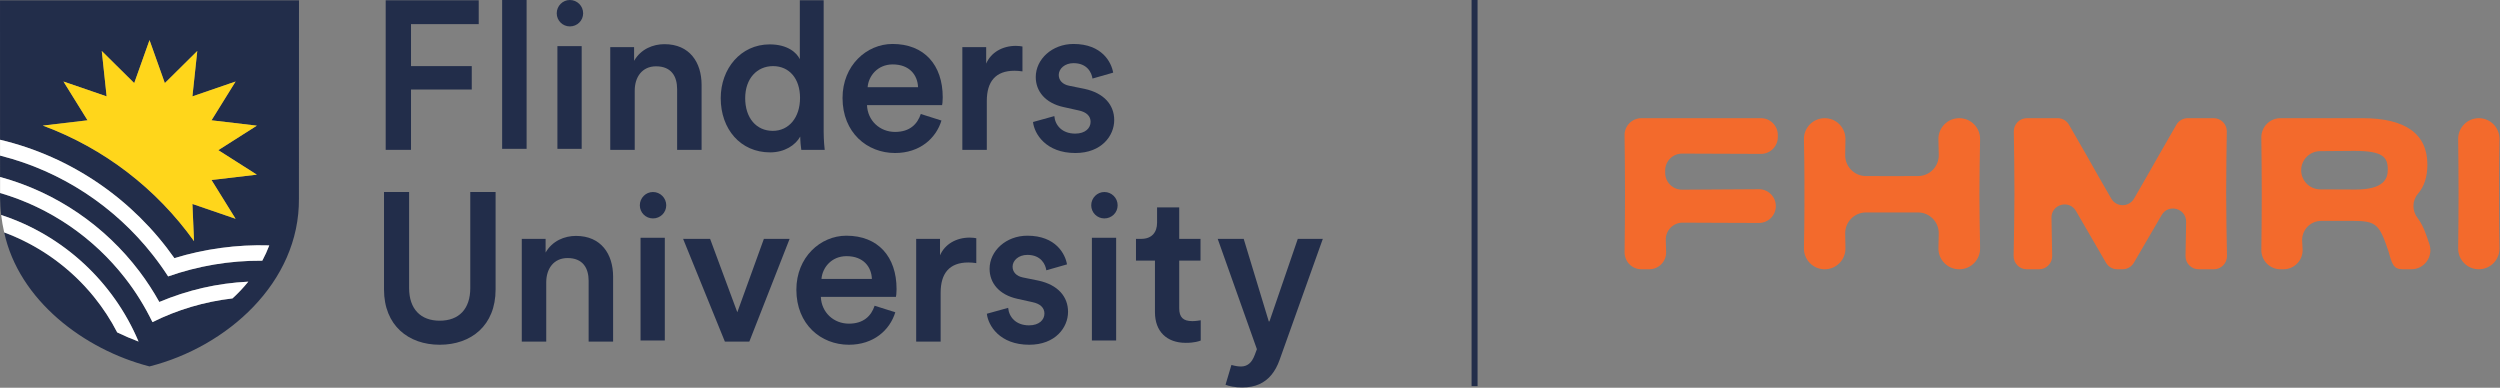 <?xml version="1.0" encoding="UTF-8" standalone="no"?>
<svg xmlns="http://www.w3.org/2000/svg" xmlns:xlink="http://www.w3.org/1999/xlink" xmlns:serif="http://www.serif.com/" width="100%" height="100%" viewBox="0 0 2882 447" version="1.1" xml:space="preserve" style="fill-rule:evenodd;clip-rule:evenodd;stroke-linejoin:round;stroke-miterlimit:2;">
    <rect x="0" y="0" width="2882" height="447" fill="#808080" stroke="none"/>
    <g transform="matrix(-8.333,0,0,8.333,14687.9,-29469.4)">
        <rect x="1558.21" y="3536.47" width="0.829" height="53.416" style="fill:rgb(34,45,74);"></rect>
    </g>
    <g transform="matrix(8.333,0,0,8.333,2030.04,310.417)">
        <path d="M0,-20.902L-16.538,-20.902C-17.838,-20.902 -18.887,-19.84 -18.871,-18.54C-18.844,-16.337 -18.808,-13.014 -18.808,-10.451C-18.808,-7.975 -18.842,-4.597 -18.868,-2.36C-18.883,-1.06 -17.834,0 -16.535,0L-15.453,0C-14.137,0 -13.081,-1.087 -13.121,-2.403C-13.137,-2.925 -13.154,-3.491 -13.169,-4.057C-13.204,-5.372 -12.143,-6.455 -10.828,-6.451C-9.032,-6.446 -7.251,-6.437 -5.508,-6.428C-4.124,-6.421 -1.942,-6.414 -0.283,-6.409C0.992,-6.405 2.033,-7.426 2.056,-8.701C2.079,-10.013 1.018,-11.086 -0.294,-11.076C-2.981,-11.055 -7.422,-11.022 -10.912,-11.011C-12.204,-11.006 -13.252,-12.052 -13.252,-13.344L-13.252,-13.67C-13.252,-14.961 -12.204,-16.007 -10.913,-16.004C-7.55,-15.995 -2.812,-15.975 -0.009,-15.963C1.283,-15.957 2.333,-17.003 2.333,-18.295L2.333,-18.568C2.334,-19.857 1.289,-20.902 0,-20.902" style="fill:rgb(243,106,44);fill-rule:nonzero;"></path>
    </g>
    <g transform="matrix(8.333,0,0,8.333,2258.72,310.417)">
        <path d="M0,-20.902L-0.022,-20.902C-1.634,-20.902 -2.93,-19.575 -2.893,-17.964C-2.877,-17.274 -2.86,-16.532 -2.846,-15.824C-2.814,-14.225 -4.093,-12.908 -5.692,-12.895C-6.888,-12.885 -8.124,-12.885 -9.339,-12.885C-10.54,-12.885 -11.761,-12.885 -12.945,-12.895C-14.539,-12.908 -15.816,-14.218 -15.791,-15.812C-15.78,-16.539 -15.767,-17.287 -15.754,-17.977C-15.724,-19.584 -17.018,-20.902 -18.625,-20.902L-18.627,-20.902C-20.235,-20.902 -21.53,-19.583 -21.499,-17.975C-21.464,-16.185 -21.428,-13.923 -21.429,-12.238L-21.431,-10.451L-21.429,-8.656C-21.428,-6.954 -21.463,-4.705 -21.497,-2.926C-21.529,-1.318 -20.234,0 -18.626,0C-17.019,0 -15.724,-1.318 -15.755,-2.925C-15.767,-3.571 -15.779,-4.267 -15.79,-4.944C-15.815,-6.544 -14.529,-7.857 -12.928,-7.861C-12.22,-7.863 -11.502,-7.862 -10.793,-7.86C-9.817,-7.858 -8.844,-7.858 -7.868,-7.86C-7.151,-7.862 -6.425,-7.863 -5.709,-7.861C-4.103,-7.857 -2.815,-6.536 -2.848,-4.93C-2.861,-4.27 -2.876,-3.582 -2.891,-2.937C-2.928,-1.326 -1.632,0 -0.02,0L-0.001,0C1.607,0 2.901,-1.318 2.871,-2.925C2.828,-5.161 2.779,-8.229 2.779,-10.451C2.779,-12.678 2.829,-15.742 2.871,-17.976C2.902,-19.584 1.608,-20.902 0,-20.902" style="fill:rgb(243,106,44);fill-rule:nonzero;"></path>
    </g>
    <g transform="matrix(8.333,0,0,8.333,2566.32,223.548)">
        <path d="M0,-0.053C0,-3.022 0.052,-6.535 0.088,-8.631C0.105,-9.647 -0.713,-10.478 -1.729,-10.478L-5.312,-10.478C-5.96,-10.478 -6.558,-10.134 -6.883,-9.573C-7.488,-8.53 -8.49,-6.795 -9.212,-5.523C-10.279,-3.64 -11.489,-1.507 -12.733,0.632C-12.738,0.64 -12.743,0.648 -12.747,0.656C-13.448,1.854 -15.171,1.862 -15.882,0.671C-15.895,0.65 -15.908,0.628 -15.921,0.606C-17.167,-1.529 -18.342,-3.615 -19.378,-5.456C-20.108,-6.751 -21.133,-8.521 -21.748,-9.576C-22.073,-10.136 -22.67,-10.478 -23.317,-10.478L-27.561,-10.478C-28.577,-10.478 -29.395,-9.647 -29.378,-8.631C-29.342,-6.535 -29.29,-3.022 -29.29,-0.053C-29.29,2.563 -29.358,6.339 -29.403,8.571C-29.423,9.589 -28.604,10.425 -27.586,10.425L-25.886,10.425C-24.87,10.425 -24.051,9.592 -24.07,8.575C-24.094,7.212 -24.13,5.262 -24.166,3.308C-24.201,1.433 -21.716,0.74 -20.777,2.364C-19.178,5.127 -17.465,8.077 -16.625,9.521C-16.299,10.081 -15.701,10.425 -15.054,10.425L-14.34,10.425C-13.694,10.425 -13.098,10.083 -12.772,9.526C-11.98,8.17 -10.413,5.488 -8.926,2.927C-7.985,1.306 -5.505,1.999 -5.539,3.873C-5.57,5.618 -5.601,7.338 -5.623,8.577C-5.641,9.593 -4.822,10.425 -3.806,10.425L-1.704,10.425C-0.686,10.425 0.133,9.589 0.113,8.571C0.068,6.339 0,2.563 0,-0.053" style="fill:rgb(243,106,44);fill-rule:nonzero;"></path>
    </g>
    <g transform="matrix(8.333,0,0,8.333,2652.79,250.489)">
        <path d="M0,-6.519C0.005,-7.96 1.163,-9.131 2.604,-9.151C4.432,-9.177 6.362,-9.187 7.326,-9.187C11.286,-9.187 11.983,-8.351 11.983,-6.593C11.983,-5.412 11.523,-3.841 7.538,-3.841C5.693,-3.841 4.005,-3.849 2.62,-3.862C1.165,-3.876 -0.005,-5.063 0,-6.519M17.647,3.449C17.536,3.128 17.42,2.791 17.297,2.436C16.95,1.467 16.575,0.706 16.107,0.107C15.333,-0.884 15.327,-2.298 16.15,-3.248C17.027,-4.262 17.46,-5.603 17.46,-7.281C17.46,-11.548 14.433,-13.711 8.464,-13.711L-2.865,-13.711C-4.338,-13.711 -5.526,-12.509 -5.51,-11.037C-5.484,-8.8 -5.454,-5.607 -5.454,-3.259C-5.454,-0.205 -5.481,2.138 -5.506,4.205C-5.507,4.295 -5.508,4.4 -5.51,4.517C-5.526,5.989 -4.337,7.192 -2.865,7.192L-2.446,7.192C-0.928,7.192 0.278,5.919 0.195,4.403C0.175,4.042 0.155,3.661 0.136,3.271C0.063,1.762 1.266,0.497 2.777,0.497L7.194,0.497C10.415,0.497 10.829,1.022 12.06,4.651C12.077,4.701 12.093,4.755 12.107,4.806C12.572,6.492 12.787,7.192 14.047,7.192L15.24,7.192C17.069,7.192 18.334,5.379 17.72,3.657C17.694,3.585 17.67,3.516 17.647,3.449" style="fill:rgb(243,106,44);fill-rule:nonzero;"></path>
    </g>
    <g transform="matrix(8.333,0,0,8.333,2880.96,206.287)">
        <path d="M0,4.09L0.002,2.018L0,-0.079C-0.002,-1.652 0.024,-3.791 0.05,-5.508C0.074,-7.102 -1.211,-8.406 -2.806,-8.406C-4.397,-8.406 -5.681,-7.107 -5.662,-5.516C-5.636,-3.35 -5.607,-0.357 -5.607,2.045C-5.607,4.44 -5.636,7.437 -5.662,9.606C-5.681,11.197 -4.397,12.496 -2.806,12.496C-1.211,12.496 0.074,11.192 0.051,9.598C0.024,7.856 -0.002,5.678 0,4.09" style="fill:rgb(243,106,44);fill-rule:nonzero;"></path>
    </g>
    <g transform="matrix(8.333,0,0,8.333,542.139,286.788)">
        <path d="M0,5.427C0,8.345 -1.576,9.95 -4.231,9.95C-6.858,9.95 -8.463,8.345 -8.463,5.427L-8.463,-7.85L-11.935,-7.85L-11.935,5.631C-11.935,10.621 -8.55,13.277 -4.231,13.277C0.117,13.277 3.502,10.621 3.502,5.631L3.502,-7.85L0,-7.85L0,5.427Z" style="fill:rgb(34,45,74);fill-rule:nonzero;"></path>
    </g>
    <g transform="matrix(8.333,0,0,8.333,663.988,393.774)">
        <path d="M0,-14.619C-1.576,-14.619 -3.268,-13.948 -4.202,-12.314L-4.202,-14.211L-7.499,-14.211L-7.499,0L-4.114,0L-4.114,-8.199C-4.114,-10.067 -3.093,-11.555 -1.167,-11.555C0.963,-11.555 1.751,-10.154 1.751,-8.403L1.751,0L5.136,0L5.136,-8.987C5.136,-12.109 3.473,-14.619 0,-14.619" style="fill:rgb(34,45,74);fill-rule:nonzero;"></path>
    </g>
    <g transform="matrix(8.333,0,0,8.333,849.97,309.153)">
        <path d="M0,6.099L-3.764,-4.056L-7.499,-4.056L-1.721,10.155L1.664,10.155L7.237,-4.056L3.677,-4.056L0,6.099Z" style="fill:rgb(34,45,74);fill-rule:nonzero;"></path>
    </g>
    <g transform="matrix(8.333,0,0,8.333,975.685,397.424)">
        <path d="M0,-15.086C-3.589,-15.086 -6.916,-12.11 -6.916,-7.616C-6.916,-2.801 -3.502,0 0.35,0C3.764,0 6.011,-2.013 6.77,-4.493L3.91,-5.398C3.443,-3.998 2.393,-2.918 0.35,-2.918C-1.751,-2.918 -3.443,-4.465 -3.531,-6.624L6.858,-6.624C6.887,-6.682 6.945,-7.149 6.945,-7.703C6.945,-12.197 4.377,-15.086 0,-15.086M-3.443,-9.104C-3.327,-10.621 -2.101,-12.256 0.029,-12.256C2.364,-12.256 3.473,-10.767 3.531,-9.104L-3.443,-9.104Z" style="fill:rgb(34,45,74);fill-rule:nonzero;"></path>
    </g>
    <g transform="matrix(8.333,0,0,8.333,1083.65,373.354)">
        <path d="M0,-9.484L0,-11.76L-3.298,-11.76L-3.298,2.451L0.087,2.451L0.087,-4.319C0.087,-6.974 1.284,-8.492 3.91,-8.492C4.26,-8.492 4.639,-8.463 5.019,-8.404L5.019,-11.848C4.873,-11.877 4.523,-11.935 4.114,-11.935C2.247,-11.935 0.671,-11.03 0,-9.484" style="fill:rgb(34,45,74);fill-rule:nonzero;"></path>
    </g>
    <g transform="matrix(8.333,0,0,8.333,1197.21,345.633)">
        <path d="M0,-2.656L-2.159,-3.093C-3.035,-3.268 -3.589,-3.823 -3.589,-4.582C-3.589,-5.457 -2.743,-6.216 -1.547,-6.216C0.35,-6.216 0.963,-4.903 1.08,-4.086L3.94,-4.903C3.706,-6.303 2.422,-8.871 -1.547,-8.871C-4.494,-8.871 -6.77,-6.77 -6.77,-4.29C-6.77,-2.334 -5.457,-0.701 -2.947,-0.146L-0.846,0.321C0.292,0.554 0.817,1.138 0.817,1.896C0.817,2.772 0.088,3.531 -1.313,3.531C-3.122,3.531 -4.085,2.393 -4.202,1.109L-7.149,1.926C-6.974,3.531 -5.398,6.215 -1.284,6.215C2.335,6.215 4.085,3.822 4.085,1.663C4.085,-0.438 2.685,-2.072 0,-2.656" style="fill:rgb(34,45,74);fill-rule:nonzero;"></path>
    </g>
    <g transform="matrix(8.333,0,0,8.333,-11289.1,-29247.8)">
        <rect x="1505.8" y="3542.77" width="3.356" height="14.211" style="fill:rgb(34,45,74);"></rect>
    </g>
    <g transform="matrix(8.333,0,0,8.333,1359.4,278.992)">
        <path d="M0,9.164L0,2.569L2.947,2.569L2.947,-0.437L0,-0.437L0,-4.785L-3.064,-4.785L-3.064,-2.654C-3.064,-1.4 -3.735,-0.437 -5.253,-0.437L-5.982,-0.437L-5.982,2.569L-3.356,2.569L-3.356,9.718C-3.356,12.374 -1.722,13.949 0.905,13.949C2.13,13.949 2.772,13.716 2.976,13.628L2.976,10.827C2.83,10.856 2.276,10.944 1.809,10.944C0.554,10.944 0,10.419 0,9.164" style="fill:rgb(34,45,74);fill-rule:nonzero;"></path>
    </g>
    <g transform="matrix(8.333,0,0,8.333,-11289.1,-29247.8)">
        <rect x="1443.36" y="3542.77" width="3.356" height="14.211" style="fill:rgb(34,45,74);"></rect>
    </g>
    <g transform="matrix(-8.333,0,0,8.333,752.918,251.799)">
        <path d="M0.024,-3.654C1.016,-3.654 1.839,-2.831 1.839,-1.815C1.839,-0.799 1.016,0 0.024,0C-0.992,0 -1.815,-0.799 -1.815,-1.815C-1.815,-2.831 -0.992,-3.654 0.024,-3.654" style="fill:rgb(34,45,74);fill-rule:nonzero;"></path>
    </g>
    <g transform="matrix(-8.333,0,0,8.333,1273.29,251.799)">
        <path d="M0.024,-3.654C1.016,-3.654 1.839,-2.831 1.839,-1.815C1.839,-0.799 1.016,0 0.024,0C-0.992,0 -1.815,-0.799 -1.815,-1.815C-1.815,-2.831 -0.992,-3.654 0.024,-3.654" style="fill:rgb(34,45,74);fill-rule:nonzero;"></path>
    </g>
    <g transform="matrix(8.333,0,0,8.333,1496.1,446.653)">
        <path d="M0,-20.556L-3.921,-9.136L-4.013,-9.133L-7.484,-20.556L-11.08,-20.556L-5.658,-5.295L-5.96,-4.487C-6.174,-3.922 -6.436,-3.518 -6.744,-3.275C-7.052,-3.032 -7.407,-2.907 -7.81,-2.9C-8.212,-2.894 -8.669,-2.965 -9.182,-3.114L-9.999,-0.37C-9.759,-0.273 -9.436,-0.187 -9.031,-0.112C-8.625,-0.037 -8.183,0 -7.702,0C-6.781,0 -5.988,-0.151 -5.323,-0.452C-4.657,-0.754 -4.095,-1.189 -3.634,-1.757C-3.173,-2.325 -2.804,-3.004 -2.524,-3.796L3.462,-20.556L0,-20.556Z" style="fill:rgb(34,45,74);fill-rule:nonzero;"></path>
    </g>
    <g transform="matrix(8.333,0,0,8.333,344.675,422.416)">
        <path d="M0,-50.649L-41.361,-50.649C-41.361,-50.649 -41.356,-35.691 -41.356,-31.359C-31.449,-29.014 -22.92,-23.069 -17.237,-14.981C-13.114,-16.244 -8.607,-16.886 -4.111,-16.743C-4.386,-16.016 -4.708,-15.311 -5.076,-14.627C-9.63,-14.653 -13.941,-13.906 -18.103,-12.452C-18.502,-13.071 -18.919,-13.678 -19.352,-14.272C-24.657,-21.555 -32.381,-26.917 -41.355,-29.168C-41.355,-28.661 -41.352,-26.209 -41.352,-26.209C-33.569,-24.089 -26.826,-19.422 -22.083,-13.156C-21.065,-11.81 -20.143,-10.394 -19.321,-8.917C-15.4,-10.564 -11.316,-11.518 -7.012,-11.726C-7.661,-10.922 -8.389,-10.151 -9.195,-9.409C-13.059,-8.96 -16.799,-7.856 -20.269,-6.128C-24.42,-14.707 -32.07,-21.293 -41.352,-23.993L-41.352,-23.245C-41.334,-22.474 -41.303,-21.71 -41.199,-20.95C-35.379,-19.048 -30.307,-15.473 -26.565,-10.787L-26.566,-10.787C-24.78,-8.556 -23.305,-6.074 -22.193,-3.438C-23.223,-3.83 -24.208,-4.25 -25.146,-4.704C-28.421,-11.059 -34.019,-16.034 -40.781,-18.54C-38.764,-9.16 -29.72,-2.326 -20.681,0C-10.004,-2.696 0.102,-11.592 -0.009,-23.245C-0.007,-25.936 -0.007,-44.946 0,-50.649M-5.831,-26.53L-12.102,-25.789L-8.771,-20.424L-14.743,-22.477L-14.519,-17.331C-19.689,-24.565 -26.963,-30.195 -35.442,-33.316L-29.252,-34.048L-32.583,-39.413L-26.611,-37.359L-27.284,-43.638L-22.795,-39.197L-20.677,-45.146L-18.559,-39.197L-14.07,-43.638L-14.743,-37.359L-8.771,-39.413L-12.102,-34.048L-5.831,-33.307L-11.16,-29.918L-5.831,-26.53Z" style="fill:rgb(34,45,74);fill-rule:nonzero;"></path>
    </g>
    <g transform="matrix(8.333,0,0,8.333,176.345,185.59)">
        <path d="M0,13.027C0.744,13.974 1.444,14.954 2.097,15.967C6.258,14.513 10.57,13.766 15.124,13.792C15.491,13.108 15.813,12.403 16.089,11.676C11.592,11.534 7.086,12.175 2.962,13.439C-2.72,5.35 -11.25,-0.595 -21.157,-2.94C-21.157,-2.226 -21.156,-1.323 -21.156,-0.748C-12.652,1.383 -5.251,6.324 0,13.027" style="fill:white;fill-rule:nonzero;"></path>
    </g>
    <g transform="matrix(8.333,0,0,8.333,144.29,254.653)">
        <path d="M0,7.927C1.477,9.805 2.726,11.856 3.777,14.004C7.248,12.276 10.987,11.171 14.851,10.722C15.658,9.981 16.385,9.209 17.034,8.406C12.73,8.614 8.646,9.568 4.725,11.215C3.903,9.738 2.981,8.322 1.963,6.976C-2.78,0.71 -9.523,-3.957 -17.306,-6.077L-17.306,-3.862C-10.361,-1.839 -4.331,2.351 0,7.927" style="fill:white;fill-rule:nonzero;"></path>
    </g>
    <g transform="matrix(8.333,0,0,8.333,108.328,299.382)">
        <path d="M0,5.14C1.231,6.666 2.32,8.312 3.216,10.06C4.153,10.514 5.139,10.934 6.168,11.326C2.709,3.091 -4.259,-3.393 -12.838,-6.186C-12.739,-5.361 -12.599,-4.558 -12.42,-3.776C-7.518,-1.957 -3.236,1.147 0,5.14" style="fill:white;fill-rule:nonzero;"></path>
    </g>
    <g transform="matrix(8.333,0,0,8.333,243.824,185.493)">
        <path d="M0,-5.617L3.331,-10.982L-2.641,-8.929L-1.968,-15.207L-6.457,-10.766L-8.575,-16.716L-10.693,-10.766L-15.182,-15.207L-14.509,-8.929L-20.481,-10.982L-17.15,-5.617L-23.34,-4.886C-14.861,-1.764 -7.587,3.866 -2.417,11.099L-2.641,5.954L3.331,8.007L0,2.642L6.271,1.901L0.942,-1.487L6.271,-4.876L0,-5.617Z" style="fill:rgb(255,214,27);fill-rule:nonzero;"></path>
    </g>
    <g transform="matrix(8.333,0,0,8.333,473.807,69.887)">
        <path d="M0,3.998L8.404,3.998L8.404,0.759L0,0.759L0,-5.048L9.367,-5.048L9.367,-8.346L-3.502,-8.346L-3.502,12.344L0,12.344L0,3.998Z" style="fill:rgb(34,45,74);fill-rule:nonzero;"></path>
    </g>
    <g transform="matrix(-8.333,0,0,8.333,12474.1,-29743.8)">
        <rect x="1424.1" y="3569.3" width="3.385" height="20.689" style="fill:rgb(34,45,74);"></rect>
    </g>
    <g transform="matrix(8.333,0,0,8.333,-11289.1,-29689.8)">
        <rect x="1431.86" y="3569.3" width="3.356" height="14.211" style="fill:rgb(34,45,74);"></rect>
    </g>
    <g transform="matrix(8.333,0,0,8.333,808.794,50.917)">
        <path d="M0,14.62L0,5.632C0,2.51 -1.663,0 -5.135,0C-6.712,0 -8.404,0.672 -9.338,2.306L-9.338,0.409L-12.635,0.409L-12.635,14.62L-9.25,14.62L-9.25,6.42C-9.25,4.553 -8.229,3.064 -6.303,3.064C-4.173,3.064 -3.385,4.465 -3.385,6.216L-3.385,14.62L0,14.62Z" style="fill:rgb(34,45,74);fill-rule:nonzero;"></path>
    </g>
    <g transform="matrix(8.333,0,0,8.333,923.737,3.259)">
        <path d="M0,20.339L3.239,20.339C3.21,20.105 3.093,19.026 3.093,17.742L3.093,-0.35L-0.204,-0.35L-0.204,7.791C-0.642,6.887 -1.897,5.749 -4.377,5.749C-8.375,5.749 -11.147,9.104 -11.147,13.19C-11.147,17.479 -8.404,20.689 -4.319,20.689C-2.305,20.689 -0.817,19.697 -0.146,18.501C-0.146,19.084 -0.058,20.018 0,20.339M-3.939,17.713C-6.245,17.713 -7.762,15.904 -7.762,13.19C-7.762,10.476 -6.128,8.755 -3.91,8.755C-1.693,8.755 -0.175,10.447 -0.175,13.161C-0.175,15.874 -1.722,17.713 -3.939,17.713" style="fill:rgb(34,45,74);fill-rule:nonzero;"></path>
    </g>
    <g transform="matrix(8.333,0,0,8.333,1031.82,50.68)">
        <path d="M0,15.086C3.414,15.086 5.661,13.073 6.42,10.593L3.56,9.688C3.093,11.088 2.043,12.168 0,12.168C-2.101,12.168 -3.794,10.621 -3.881,8.462L6.507,8.462C6.536,8.404 6.595,7.937 6.595,7.383C6.595,2.888 4.027,0 -0.35,0C-3.939,0 -7.266,2.976 -7.266,7.47C-7.266,12.285 -3.852,15.086 0,15.086M-0.321,2.83C2.013,2.83 3.122,4.319 3.181,5.982L-3.794,5.982C-3.677,4.464 -2.451,2.83 -0.321,2.83" style="fill:rgb(34,45,74);fill-rule:nonzero;"></path>
    </g>
    <g transform="matrix(8.333,0,0,8.333,1169.45,144.061)">
        <path d="M0,-7.5C0.35,-7.5 0.73,-7.47 1.109,-7.412L1.109,-10.856C0.963,-10.885 0.613,-10.943 0.204,-10.943C-1.663,-10.943 -3.239,-10.039 -3.91,-8.492L-3.91,-10.768L-7.208,-10.768L-7.208,3.443L-3.823,3.443L-3.823,-3.327C-3.823,-5.983 -2.626,-7.5 0,-7.5" style="fill:rgb(34,45,74);fill-rule:nonzero;"></path>
    </g>
    <g transform="matrix(8.333,0,0,8.333,1284.47,88.616)">
        <path d="M0,5.982C0,3.881 -1.401,2.247 -4.085,1.663L-6.245,1.225C-7.12,1.05 -7.674,0.496 -7.674,-0.263C-7.674,-1.139 -6.828,-1.897 -5.632,-1.897C-3.735,-1.897 -3.122,-0.584 -3.006,0.233L-0.146,-0.584C-0.379,-1.985 -1.663,-4.552 -5.632,-4.552C-8.579,-4.552 -10.855,-2.452 -10.855,0.029C-10.855,1.984 -9.542,3.618 -7.032,4.173L-4.931,4.639C-3.793,4.873 -3.268,5.457 -3.268,6.215C-3.268,7.091 -3.998,7.849 -5.398,7.849C-7.208,7.849 -8.171,6.711 -8.287,5.427L-11.234,6.244C-11.059,7.849 -9.484,10.534 -5.369,10.534C-1.751,10.534 0,8.141 0,5.982" style="fill:rgb(34,45,74);fill-rule:nonzero;"></path>
    </g>
    <g transform="matrix(8.333,0,0,8.333,656.923,0)">
        <path d="M0,3.654C1.017,3.654 1.839,2.855 1.839,1.839C1.839,0.823 1.017,0 0,0C-0.992,0 -1.815,0.823 -1.815,1.839C-1.815,2.855 -0.992,3.654 0,3.654" style="fill:rgb(34,45,74);fill-rule:nonzero;"></path>
    </g>
</svg>
